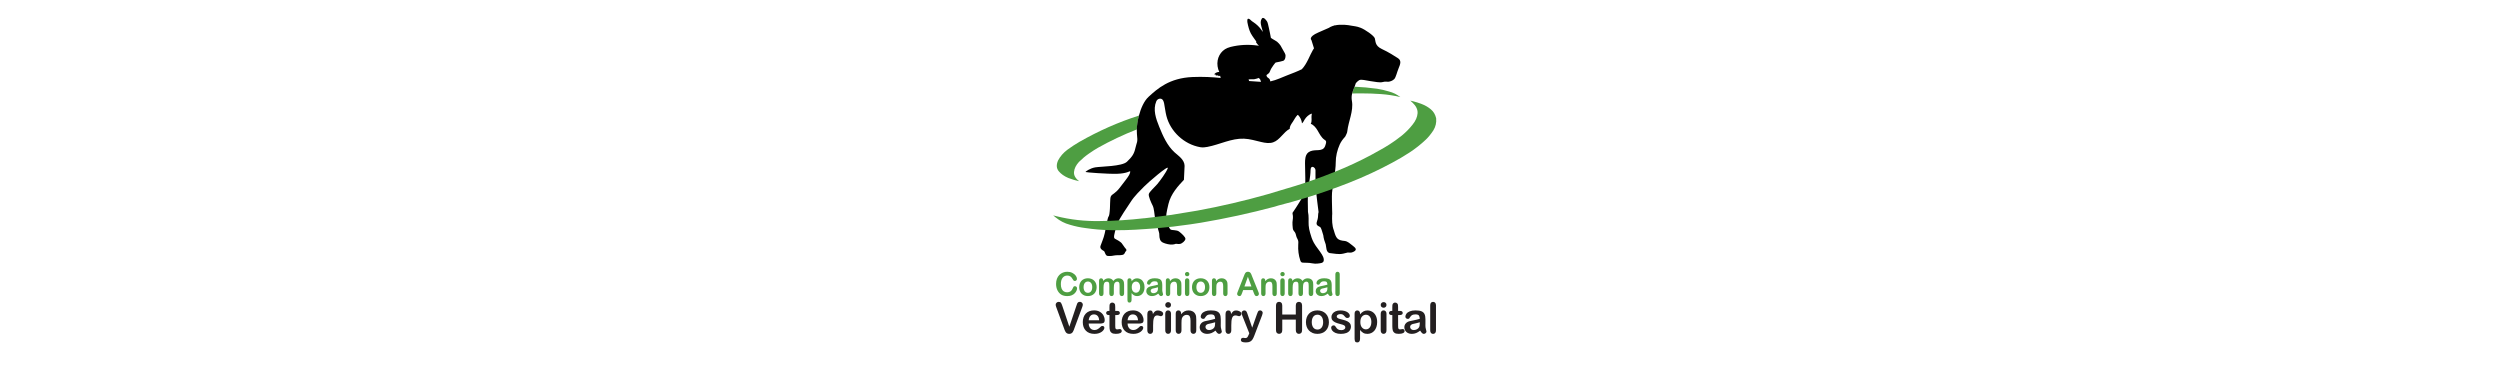 <?xml version='1.0' encoding='utf-8'?>
<ns0:svg xmlns:ns0="http://www.w3.org/2000/svg" id="Layer_1" data-name="Layer 1" viewBox="0 0 271.7 233.04" width="1587.4">
  <ns0:defs>
    <ns0:style>
      .cls-1 {
        fill: #231f20;
      }

      .cls-2 {
        fill: none;
      }

      .cls-3 {
        fill: #4e9e42;
      }
    </ns0:style>
  </ns0:defs>
  <ns0:path class="cls-3" d="M184.64,60.3s.01-.1.02-.15c0,0-.01,0-.02,0v.15Z" />
  <ns0:path class="cls-1" d="M160.92,124.81s.01-.02.02-.04c.08-.14.07-.25.03-.36-.02.13-.04.27-.05.4Z" />
  <ns0:g>
    <ns0:path class="cls-2" d="M142.6,51.18c-.06-.25-.15-.48-.27-.7-.12-.21-.28-.37-.43-.56-.02-.03-.05-.06-.07-.09-.05.08-.47-.22-.48-.3,0-.03,0-.06-.01-.09-.28.3-2.41.81-2.81.87-.3.05-3.24.05-3.54.06.03.11.05.22.07.33.06.26.13.51.22.75,0,0,0,0,0,0,2.93.23,5,.4,7.6.53-.01-.03-.03-.05-.04-.08-.11-.23-.16-.48-.23-.72Z" />
    <ns0:path class="cls-3" d="M27.67,89.99c-2.55,1.48-5.11,3.15-7.67,5.01-2.65,1.97-4.67,4.28-6.04,6.93-1.19,2.75-1.03,5.01.44,6.78,1.47,1.77,3.49,3.19,6.05,4.28,2.55.98,4.86,1.66,6.93,2.07-2.46-1.87-3.54-3.89-3.25-6.05.2-2.06,1.23-4.13,3.1-6.19,1.97-1.96,4.07-3.73,6.34-5.3,2.26-1.57,4.18-2.8,5.75-3.69,7.64-4.31,16.34-8.41,24.67-11.65.08-2.56.54-5.68,1.37-8.8-13.25,4.22-25.8,9.84-37.68,16.61Z" />
    <ns0:g>
      <ns0:path class="cls-2" d="M142.6,51.18c-.06-.25-.15-.48-.27-.7-.12-.21-.28-.37-.43-.56-.02-.03-.05-.06-.07-.09-.05.08-.47-.22-.48-.3,0-.03,0-.06-.01-.09-.28.3-2.41.81-2.81.87-.3.05-3.24.05-3.54.06.03.11.05.22.07.33.06.26.13.51.22.75,0,0,0,0,0,0,2.93.23,5,.4,7.6.53-.01-.03-.03-.05-.04-.08-.11-.23-.16-.48-.23-.72Z" />
      <ns0:path class="cls-3" d="M224.18,58.11c-2.61-.79-5.17-1.38-7.69-1.77-4.76-.66-9.51-1.08-14.24-1.28-.33.9-.68,1.81-.98,2.55-.25.62-.42,1.19-.55,1.74,1.86-.04,3.73-.06,5.65-.06,4.22,0,8.41.15,12.54.44,4.22.3,8.36.93,12.41,1.92-2.16-1.67-4.54-2.85-7.15-3.54Z" />
      <ns0:path d="M202.26,55.06c.3-.81.59-1.62.81-2.32.91-.98,1.73-1.7,2.24-1.9,1.45-.57,3.96.23,6.86.65,2.9.42,6.17,1.11,7.93.61,1.75-.5,2.71-.11,3.62-.19.91-.08,2.74-.61,3.77-1.75,1.03-1.14,1.68-4.31,2.74-6.86,1.07-2.55,1.94-4.84-.46-6.37-2.4-1.52-5.76-3.74-10.25-5.83-4.5-2.1-3.85-5.07-4.42-6.78-.57-1.72-6.25-5.6-9-6.67-2.74-1.07-4.04-.95-6.06-1.37-1.82-.38-6.36-1.04-10.41-.13v-.12s-.2.09-.57.26c-.25.07-.51.14-.75.22-.93.31-1.72.73-2.44,1.2-1.67.74-3.87,1.71-6.6,2.89-6.77,2.93-4.42,4.85-4.42,4.85l1.63,5.23c-.24.37-.48.73-.7,1.09-1.74,2.83-3.77,8.88-7.04,12.2-2.37,1.19-6.29,2.73-9.49,3.94-2.58.97-6.57,2.94-10.48,3.78-.07-.38-.15-.76-.31-1.11-.21-.45-.54-.78-.95-1.05-.11-.07-.23-.13-.32-.22-.05-.05-.1-.11-.16-.15-.05-.03-.09-.06-.14-.1-.2-.16-.33-.36-.41-.6-.08-.24-.13-.51-.2-.77.2-.15.39-.31.59-.46.31-.24.63-.47.92-.74.12-.12.3-.33.39-.48.32-.52.46-1.1.72-1.63.17-.35.35-.69.54-1.03.37-.67.81-1.28,1.26-1.9.26-.35.53-.69.8-1.04.14-.17.27-.35.4-.52.09-.12.54-.3.69-.29.44.04,4.04-.88,4.31-.98.54-.2.93-.67,1.15-1.2.24-.59.32-1.23.36-1.86.02-.48,0-.98-.29-1.37-.04-.13-.08-.26-.14-.38-.21-.45-2.01-3.49-2.24-3.99-.22-.49-.9-1.75-2.7-3.33-.39-.34-2.3-1.38-2.78-1.69-.25-.16-.49-.33-.74-.49-.12-.08-.23-.15-.35-.21-.02,0-.03-.01-.05-.02-.03-.18-.06-.36-.1-.53-.18-.92-.36-1.85-.54-2.78-.18-.93-.35-1.85-.59-2.77-.23-.91-.4-1.84-.63-2.76-.1-.42-.21-.84-.39-1.23-.18-.4-.44-.75-.72-1.09-.46-.57-.96-1.23-1.68-1.47-.19-.06-.4-.1-.6-.05-.21.05-.36.2-.48.37-.23.31-.4.66-.53,1.03-.26.8-.26,1.65-.13,2.47.16,1.02.47,2.03.75,3.02.17.62.35,1.25.54,1.87-.1-.09-.2-.18-.3-.26-.31-.49-.64-.96-.99-1.42-1.29-1.68-2.85-3.14-4.62-4.32-.49-.33-1-.64-1.44-1.05-.37-.33-.7-.72-1.13-.98-.42-.25-1.16-.44-1.32.2-.15.6-.11,1.27-.02,1.87.09.62.25,1.24.39,1.85.15.62.31,1.25.49,1.87.32,1.1.73,2.18,1.25,3.21,1,1.98,3.82,5.44,3.58,5.41-.17-.02-.32.14-.22.3.3.49.65.95,1.02,1.39.25.3.52.58.81.83-.28-.05-.57-.09-.85-.13-.71-.1-1.42-.18-2.13-.25-1.44-.14-2.88-.2-4.33-.2-2.89,0-5.78.29-8.61.85-1.37.27-2.75.58-4.05,1.11-1.11.46-2.13,1.1-3.01,1.92-1.68,1.56-2.82,3.7-3.22,5.96-.45,2.51-.05,5.1,1.03,7.4-.49-.06-1.02.05-1.48.2-.6.2-1.14.57-1.58,1.02-.12.12-.06.36.11.39.21.03.41.04.62.04.05,0,.09,0,.14,0,.03,0,.06,0,.08,0,0,0-.01.01-.02.02-.02.04-.07.06-.1.09-.03.03-.05.06-.08.1-.05.08-.02.21.07.25.07.03.15.07.23.08.08.01.17.02.25.02.16,0,.33,0,.49,0,.22-.01.44-.05.66-.1-.01.09-.03.19-.05.28-.02.12.06.21.18.22.33.02.68-.12.99-.28.09.46.21.91.35,1.35.01.03.02.07.04.1-5.11-.52-11.1-.88-17.92-.59-14.69.63-22.24,7.38-27.9,12.58-2.8,2.57-4.86,7.2-6.1,11.88-.83,3.11-1.29,6.24-1.37,8.8-.03,1.02,0,1.96.09,2.76.69,5.83-.11,5.15-.95,9.03-.84,3.89-2.21,5.68-5.37,8.73-3.16,3.05-16.75,2.97-20.18,3.58-3.43.61-6.18,2.71-6.18,2.94s14.2,1.33,20.14,1.14c5.95-.19,8.04-1.75,8.2-1.64.15.11.19.88-.61,2.4-.8,1.52-2.97,4.19-5.87,8-2.9,3.81-4.76,4-5.64,5.41-.88,1.41-.27,6.37-1.03,11.4-.28,1.83-.68,1.28-1.08,3.09,0,0,0,0-.01,0-.66,3.49-1.38,6.91-1.83,9.02-.71,3.4-2.2,6.38-2.74,8.18-.54,1.8,1.51,2.83,2.17,3.17.66.34.86,2.92,2.34,3.12,1.49.2,3.92-.11,4.66-.34.74-.23,3.73.07,5.06-.39,1.33-.46,1.33-1.79,1.72-2.06.38-.27.95-.99.15-1.75-.8-.76-2.02-2.9-2.71-3.66-.69-.76-2.97-2.17-4.16-2.71-1.18-.53-.46-2.86.84-7.7.11-.41.26-.87.41-1.34,2.06-4.86,6.48-10.77,8.47-13.98,2.67-4.31,6.59-7.84,8.74-10.1,2.14-2.26,16.04-14.27,15.04-11.61-1,2.66-4.97,8.06-6.6,9.98-1.63,1.92-5.09,4.95-5.43,6.38-.34,1.43,1.52,5.52,2.46,7.35.94,1.83,1.12,5.83,1.4,7.32.2,1.05,1.3,4.22,1.73,6.15.2,1.23.51,2.47.82,3.28.51,1.34,0,2.86.71,4.75.71,1.89,2.63,2.4,4.86,2.94,2.23.54,4.23.2,4.8-.11.57-.31,1.66.23,3.06-.03,1.4-.26,3.3-1.98,3.41-3.16.11-1.18-2.52-3.55-4.04-4.69-1.52-1.14-4.5-.69-5.41-1.3-.71-.47-1.9-3.18-2.52-5.91-.52-2.87-.15-4.57,1.19-10.28,1.51-6.45,6.19-11.52,9.83-15.34.05-2.68.43-7.11.42-8.87,0-1.85-1-3.56-2.25-4.91-1.25-1.35-2.76-2.43-4.12-3.68-4.68-4.28-7.33-10.29-9.71-16.16-2.11-5.19-4.14-10.95-1.87-16.27.44-1.02,1.46-1.73,2.57-1.66,1.59.11,2.12,1.7,2.39,3.08.52,2.62.79,5.29,1.44,7.87,2.53,9.97,11.27,18.05,21.38,19.85.05,0,.09.02.13.02.1.02.2.04.31.05,1.38.2,2.83.03,4.2-.23,7.83-1.48,15.27-5.53,23.24-5.22,3.76.15,7.39,1.28,11.05,2.13,2.46.57,5.07,1,7.45.19,4.33-1.47,6.6-6.57,10.58-8.6-.06-.79.19-1.59.55-2.3.41-.79.95-1.5,1.44-2.24.92-1.41,1.65-2.97,2.85-4.15.07-.08.17-.16.28-.15.08.01.15.07.21.14,1.35,1.39,2.21,3.26,2.41,5.19h.07c.74-.63,1.13-1.56,1.64-2.4,1.01-1.66,2.55-2.99,4.34-3.74.24.13.19.48.13.75-.22,1.03-.09,2.08-.08,3.14.01.89-.08,1.84-.52,2.6,1.87.7,3.29,2.49,4.34,4.25,1.27,2.14,2.37,4.53,4.44,5.91.28.18.58.36.76.63.37.53.22,1.25.05,1.87-.28,1.05-.59,2.15-1.38,2.9-1.18,1.14-3.01,1.15-4.66,1.21-1.74.06-3.51.26-4.99,1.31-.63.45-1.12,1.08-1.43,1.79-.92,2.12-.77,4.67-.74,6.92.07,5.16.35,10.36-.05,15.52-.14,1.8-.51,2.99-1.15,3.74-.61.71-3.74,6.16-6.79,10.51.02.4.06.8.14,1.19.05.24.09.47.13.71,0,.46,0,.92.01,1.38-.12.88-.25,1.75-.29,2.67-.05,1.15.06,2.3.17,3.44.05.5.1,1.02.32,1.47.27.55.76.97,1.09,1.48.62.96.66,2.18,1.11,3.24.25.59.61,1.12.82,1.72.32.94.21,1.95.15,2.94-.2,3.35.24,6.74,1.3,9.92.15.45.33.92.72,1.18.29.19.65.24.99.27,1.32.11,2.65,0,3.97.14,1.24.12,2.45.45,3.69.5,1.02.04,2.04-.1,3.05-.24.79-.11,1.67-.27,2.15-.91.34-.45.4-1.05.35-1.61-.1-1.09-.6-2.1-1.17-3.04-1.57-2.62-3.7-4.87-5.17-7.55-1.08-1.96-1.77-4.11-2.36-6.27-.42-1.54-.79-3.1-.89-4.7-.17-2.74.21-5.92-.45-8.61-.17-4.18-.12-9.9,0-12.38.15-3.43,1.64-10.02,1.64-13.91s3.09-1.94,3.13-.19c.04,1.75-.11,8.65.23,12.27.34,3.62,1.39,11.67,1.73,14.36,0,0,0,0,0,.01-.45,1.33-.17,3.03-.57,4.37l-.04.2c-.31,1.35-1.29,2.91-.03,3.98.68.58,1.6.69,2.05,1.44.72,1.47,1.06,3.25,1.58,4.72.21,1.96.88,4.16,1.56,5.83.43,1.79.14,4.83,2.41,5.49,2.63.22,5.86,1.07,8.74.35.99-.18,1.85-.5,2.74-.68.63-.07,1.82.16,2.6-.04,1.22-.36,2.89-1.17,2.55-2.34-.44-.92-1.19-1.33-1.98-2.04-1.55-1.2-3.12-2.72-5.01-2.94-4.7-.42-5.5-1.7-6.86-6.6-1.26-3.24-1.22-6.78-1.12-10.2.02,0,.04,0,.06,0,0-.44-.02-.91-.03-1.39,0-.11,0-.22,0-.33,0-.06-.01-.12-.02-.18-.09-4.17-.27-9.23-.09-11.88.27-3.96,2.4-13.91,2.36-19.25-.03-3.83.97-7.99,2.55-11.45.79-1.73,1.92-3.3,3.22-4.69.57-.61.46-.88,1.08-2.01.28-.5.42-1.06.49-1.63.7-6.36,4.02-12.83,2.95-19.23-.15-.92-.43-2.57.12-4.8.13-.55.3-1.12.55-1.74.3-.74.65-1.65.98-2.55ZM135.27,51.45s0,0,0,0c-.09-.25-.17-.5-.22-.75-.02-.11-.04-.22-.07-.33.31,0,3.24-.02,3.54-.06.41-.06,2.54-.56,2.81-.87,0,.03.01.06.01.09,0,.08.43.39.48.3.02.03.05.06.07.09.15.19.31.35.43.56.13.22.21.45.27.7.06.24.12.49.23.72.01.02.03.05.04.08-2.6-.13-4.67-.3-7.6-.53Z" />
    </ns0:g>
  </ns0:g>
  <ns0:path class="cls-3" d="M254.05,75.17v-.05c-.52-2.36-1.66-4.28-3.38-5.71-1.68-1.41-3.6-2.52-5.69-3.32-2.06-.79-3.95-1.39-5.62-1.79l-1.72-.41,1.3,1.19c2.36,2.16,3.47,4.47,3.31,6.86-.16,2.35-1.21,4.74-3.12,7.12-1.96,2.53-4.27,4.88-6.85,7-2.72,2.16-5.32,4.03-7.75,5.57-2.45,1.55-4.35,2.69-5.67,3.38-7.58,4.37-15.5,8.33-23.56,11.77-8.03,3.42-16.25,6.54-24.45,9.27-4.05,1.36-8.21,2.64-12.35,3.83-4.02,1.25-7.7,2.36-11.24,3.38-14.74,4.2-29.82,7.72-44.83,10.47-2.76.49-5.46.94-8.04,1.32-5.98,1.07-12.08,1.96-18.15,2.65l-7.36.88h-.3c-9.22,1.08-18.65,1.67-28.02,1.77-9.4.2-18.72-.85-27.7-3.09l-1.97-.49,1.57,1.29c2.68,2.2,5.73,3.77,9.06,4.66,3.29.99,6.61,1.69,9.83,2.08,5.28.79,10.62,1.24,15.89,1.34,1.32.02,2.65.04,3.97.04,4.05,0,8.08-.11,12.01-.34,2.26-.09,4.55-.24,6.8-.44,2.12-.11,4.21-.26,6.2-.45,7.22-.59,14.56-1.43,21.8-2.51,2.26-.4,4.5-.75,6.67-1.03,15.7-2.65,31.43-6.08,46.78-10.18.78-.21,1.58-.46,2.34-.73,5.84-1.48,11.71-3.12,17.45-4.88,9.31-2.82,18.68-6.1,27.86-9.74,9.21-3.63,18.29-7.85,27-12.55,3.7-1.96,7.41-4.15,11.04-6.51,3.65-2.38,7.12-5.12,10.33-8.16,1.65-1.57,3.25-3.53,4.77-5.84,1.45-2.35,2.06-4.92,1.8-7.66Z" />
  <ns0:g>
    <ns0:path class="cls-3" d="M26.05,183.03c0,.48-.12.99-.35,1.54-.23.55-.6,1.1-1.11,1.63-.5.53-1.14.97-1.93,1.3-.78.33-1.69.5-2.73.5-.79,0-1.5-.07-2.15-.22-.65-.15-1.23-.38-1.76-.7-.53-.32-1.01-.73-1.45-1.25-.39-.47-.73-.99-1.01-1.57-.28-.58-.49-1.2-.63-1.86-.14-.66-.21-1.36-.21-2.1,0-1.2.17-2.28.52-3.23.35-.95.85-1.76,1.5-2.44.65-.68,1.42-1.19,2.29-1.54.88-.35,1.81-.53,2.8-.53,1.21,0,2.29.24,3.23.72.94.48,1.67,1.08,2.17,1.79.5.71.75,1.38.75,2.01,0,.35-.12.65-.37.92-.24.26-.54.4-.89.4-.39,0-.68-.09-.87-.27-.19-.18-.41-.5-.65-.95-.39-.74-.86-1.29-1.39-1.66-.53-.37-1.19-.55-1.97-.55-1.24,0-2.23.47-2.97,1.42-.74.94-1.11,2.29-1.11,4.02,0,1.16.16,2.13.49,2.9s.79,1.35,1.39,1.73c.6.38,1.3.57,2.1.57.87,0,1.6-.22,2.21-.65.6-.43,1.05-1.07,1.36-1.9.13-.39.29-.71.48-.96.19-.25.5-.37.92-.37.36,0,.67.13.93.38.26.25.39.56.39.94Z" />
    <ns0:path class="cls-3" d="M38.47,182.35c0,.83-.13,1.59-.39,2.29-.26.7-.63,1.3-1.12,1.8s-1.07.89-1.75,1.16c-.68.27-1.44.4-2.29.4s-1.6-.14-2.27-.41c-.67-.27-1.25-.66-1.75-1.17-.49-.51-.87-1.1-1.12-1.79-.26-.69-.38-1.45-.38-2.29s.13-1.61.39-2.31c.26-.7.63-1.3,1.11-1.79.48-.5,1.07-.88,1.75-1.15.69-.27,1.44-.4,2.27-.4s1.61.14,2.29.41c.69.27,1.27.66,1.76,1.16.49.5.86,1.1,1.12,1.79.25.69.38,1.46.38,2.29ZM35.68,182.35c0-1.13-.25-2.02-.75-2.65-.5-.63-1.17-.95-2.01-.95-.54,0-1.02.14-1.44.42-.41.28-.73.7-.96,1.25-.22.55-.34,1.19-.34,1.93s.11,1.36.33,1.9c.22.54.54.96.95,1.25.41.29.89.43,1.45.43.84,0,1.51-.32,2.01-.95.5-.63.75-1.51.75-2.63Z" />
    <ns0:path class="cls-3" d="M49.39,182.55v3.7c0,.58-.13,1.02-.4,1.31s-.61.44-1.05.44-.76-.15-1.02-.44c-.26-.29-.39-.73-.39-1.31v-4.43c0-.7-.02-1.24-.07-1.63-.05-.39-.18-.7-.39-.95-.21-.25-.54-.37-1-.37-.91,0-1.51.31-1.8.94-.29.63-.43,1.52-.43,2.69v3.76c0,.58-.13,1.01-.39,1.31-.26.3-.61.44-1.03.44s-.77-.15-1.03-.44c-.27-.3-.4-.73-.4-1.31v-7.96c0-.52.12-.92.36-1.19.24-.27.56-.41.95-.41s.7.13.95.38c.25.26.38.61.38,1.05v.26c.48-.58,1-1,1.55-1.27.55-.27,1.16-.41,1.83-.41s1.3.14,1.8.42c.5.28.92.7,1.24,1.26.47-.57.97-.99,1.51-1.27.54-.28,1.13-.41,1.78-.41.76,0,1.42.15,1.97.45.55.3.96.73,1.23,1.28.24.5.36,1.29.36,2.37v5.43c0,.58-.13,1.02-.4,1.31s-.61.44-1.05.44-.77-.15-1.03-.44c-.27-.3-.4-.73-.4-1.31v-4.68c0-.6-.03-1.08-.08-1.44-.05-.36-.19-.66-.41-.91s-.56-.37-1.02-.37c-.37,0-.71.11-1.04.33-.33.22-.59.51-.77.88-.2.47-.31,1.3-.31,2.49Z" />
    <ns0:path class="cls-3" d="M60.64,178.25v.34c.52-.64,1.07-1.12,1.63-1.42.56-.3,1.2-.45,1.92-.45.86,0,1.64.22,2.36.66.72.44,1.29,1.09,1.71,1.94.42.85.63,1.85.63,3.02,0,.86-.12,1.64-.36,2.36-.24.72-.57,1.32-.99,1.8-.42.49-.92.86-1.49,1.12-.57.26-1.19.39-1.85.39-.79,0-1.46-.16-2-.48-.54-.32-1.05-.79-1.54-1.41v4.18c0,1.22-.44,1.83-1.33,1.83-.52,0-.87-.16-1.04-.47-.17-.32-.25-.78-.25-1.38v-12c0-.53.12-.93.35-1.19.23-.26.55-.39.95-.39s.71.13.96.4c.25.27.37.65.37,1.16ZM66.09,182.3c0-.73-.11-1.36-.34-1.89s-.54-.93-.93-1.21c-.4-.28-.84-.42-1.32-.42-.77,0-1.41.3-1.94.91-.53.6-.79,1.49-.79,2.67,0,1.11.26,1.97.78,2.58.52.61,1.17.92,1.95.92.46,0,.89-.13,1.28-.4.39-.27.71-.67.95-1.21.24-.54.36-1.18.36-1.95Z" />
    <ns0:path class="cls-3" d="M77.62,186.43c-.67.52-1.32.92-1.95,1.18-.63.26-1.33.39-2.11.39-.71,0-1.34-.14-1.88-.42-.54-.28-.96-.66-1.25-1.15-.29-.48-.44-1.01-.44-1.57,0-.76.24-1.41.72-1.95.48-.54,1.14-.9,1.99-1.08.18-.04.61-.13,1.31-.28.7-.14,1.3-.27,1.8-.39.5-.12,1.04-.26,1.62-.43-.03-.73-.18-1.27-.44-1.61-.26-.34-.8-.51-1.63-.51-.71,0-1.24.1-1.59.3-.36.2-.66.49-.92.89-.26.39-.43.65-.54.78-.11.13-.33.19-.68.19-.31,0-.58-.1-.81-.3-.23-.2-.34-.46-.34-.77,0-.49.17-.96.52-1.43.35-.46.89-.84,1.62-1.14.73-.3,1.65-.45,2.74-.45,1.22,0,2.18.15,2.88.43.7.29,1.19.74,1.48,1.37.29.63.43,1.45.43,2.49,0,.65,0,1.21,0,1.66,0,.46,0,.96-.02,1.52,0,.52.09,1.07.26,1.63.17.57.26.93.26,1.1,0,.29-.13.55-.4.78-.27.23-.57.35-.91.35-.29,0-.57-.13-.85-.4-.28-.27-.57-.66-.89-1.17ZM77.44,182.41c-.41.15-1,.31-1.78.47-.78.17-1.32.29-1.61.37-.3.08-.58.23-.86.46-.27.23-.41.54-.41.95s.16.78.48,1.07c.32.3.74.44,1.25.44.55,0,1.06-.12,1.52-.36.46-.24.81-.55,1.02-.93.25-.42.38-1.11.38-2.08v-.4Z" />
    <ns0:path class="cls-3" d="M85,178.23v.34c.49-.65,1.02-1.12,1.6-1.42.58-.3,1.25-.45,2-.45s1.39.16,1.97.48c.58.32,1.01.77,1.29,1.36.18.34.3.71.36,1.1.05.39.08.9.08,1.51v5.18c0,.56-.13.98-.38,1.26-.25.29-.59.43-.99.43s-.75-.15-1.01-.44c-.26-.29-.39-.71-.39-1.25v-4.64c0-.92-.13-1.62-.38-2.1-.25-.49-.76-.73-1.52-.73-.5,0-.95.15-1.35.44-.41.3-.71.7-.9,1.22-.14.41-.2,1.19-.2,2.32v3.48c0,.56-.13.99-.39,1.27-.26.28-.6.42-1.01.42s-.73-.15-.99-.44c-.26-.29-.39-.71-.39-1.25v-8.04c0-.53.12-.93.35-1.19.23-.26.55-.39.95-.39.24,0,.46.06.66.17.2.12.35.29.47.52.12.23.18.51.18.85Z" />
    <ns0:path class="cls-3" d="M95.96,175.4c-.39,0-.72-.12-.99-.36-.28-.24-.41-.57-.41-1.01,0-.39.14-.72.42-.97.28-.25.61-.38.98-.38s.68.12.96.35c.28.23.42.57.42,1.01s-.14.76-.41,1c-.27.24-.59.36-.97.36ZM97.33,178.27v8.04c0,.56-.13.98-.4,1.26s-.6.43-1.01.43-.74-.15-.99-.44c-.25-.29-.38-.71-.38-1.25v-7.96c0-.55.13-.96.38-1.24.26-.28.59-.42.99-.42s.74.14,1.01.42.4.67.4,1.16Z" />
    <ns0:path class="cls-3" d="M110.09,182.35c0,.83-.13,1.59-.39,2.29-.26.7-.63,1.3-1.12,1.8s-1.07.89-1.75,1.16c-.68.27-1.44.4-2.29.4s-1.6-.14-2.27-.41c-.67-.27-1.25-.66-1.75-1.17-.49-.51-.87-1.1-1.12-1.79-.26-.69-.38-1.45-.38-2.29s.13-1.61.39-2.31c.26-.7.63-1.3,1.11-1.79.48-.5,1.07-.88,1.75-1.15.69-.27,1.44-.4,2.27-.4s1.61.14,2.29.41c.69.27,1.27.66,1.76,1.16.49.5.86,1.1,1.12,1.79.25.69.38,1.46.38,2.29ZM107.3,182.35c0-1.13-.25-2.02-.75-2.65-.5-.63-1.17-.95-2.01-.95-.54,0-1.02.14-1.44.42-.41.28-.73.7-.96,1.25-.22.55-.34,1.19-.34,1.93s.11,1.36.33,1.9c.22.54.54.96.95,1.25.41.29.89.43,1.45.43.84,0,1.51-.32,2.01-.95.5-.63.75-1.51.75-2.63Z" />
    <ns0:path class="cls-3" d="M114.29,178.23v.34c.49-.65,1.02-1.12,1.6-1.42.58-.3,1.25-.45,2-.45s1.39.16,1.97.48c.58.32,1.01.77,1.29,1.36.18.34.3.71.36,1.1.05.39.08.9.08,1.51v5.18c0,.56-.13.98-.38,1.26-.25.29-.59.43-.99.43s-.75-.15-1.01-.44c-.26-.29-.39-.71-.39-1.25v-4.64c0-.92-.13-1.62-.38-2.1-.25-.49-.76-.73-1.52-.73-.5,0-.95.15-1.35.44-.41.3-.71.7-.9,1.22-.14.41-.2,1.19-.2,2.32v3.48c0,.56-.13.99-.39,1.27-.26.28-.6.42-1.01.42s-.73-.15-.99-.44c-.26-.29-.39-.71-.39-1.25v-8.04c0-.53.12-.93.35-1.19.23-.26.55-.39.95-.39.24,0,.46.06.66.17.2.12.35.29.47.52.12.23.18.51.18.85Z" />
    <ns0:path class="cls-3" d="M138.29,186.06l-.71-1.87h-6.07l-.71,1.92c-.28.75-.52,1.25-.71,1.51-.2.26-.52.39-.97.39-.38,0-.72-.14-1.01-.42-.29-.28-.44-.59-.44-.95,0-.2.03-.41.1-.63.07-.22.18-.52.34-.91l3.82-9.7c.11-.28.24-.61.39-1,.15-.39.32-.71.49-.97.17-.26.4-.47.68-.63.28-.16.63-.24,1.04-.24s.77.08,1.05.24c.28.16.51.37.68.62.17.25.32.52.44.81.12.29.27.67.45,1.16l3.9,9.64c.31.73.46,1.27.46,1.6s-.15.66-.43.95-.64.43-1.04.43c-.24,0-.44-.04-.61-.13s-.31-.2-.43-.35c-.12-.15-.24-.37-.37-.67-.13-.3-.25-.57-.34-.8ZM132.3,181.91h4.46l-2.25-6.16-2.21,6.16Z" />
    <ns0:path class="cls-3" d="M145.55,178.23v.34c.49-.65,1.02-1.12,1.6-1.42.58-.3,1.25-.45,2-.45s1.39.16,1.97.48,1.01.77,1.29,1.36c.18.34.3.71.36,1.1.05.39.08.9.08,1.51v5.18c0,.56-.13.98-.38,1.26-.25.29-.59.43-.99.43s-.75-.15-1.01-.44-.39-.71-.39-1.25v-4.64c0-.92-.13-1.62-.38-2.1-.25-.49-.76-.73-1.52-.73-.5,0-.95.15-1.36.44-.41.3-.71.7-.9,1.22-.14.41-.2,1.19-.2,2.32v3.48c0,.56-.13.99-.39,1.27-.26.28-.6.42-1.01.42s-.73-.15-.99-.44c-.26-.29-.39-.71-.39-1.25v-8.04c0-.53.12-.93.35-1.19.23-.26.55-.39.95-.39.24,0,.47.06.66.17.2.12.36.29.47.52.12.23.18.51.18.85Z" />
    <ns0:path class="cls-3" d="M156.51,175.4c-.39,0-.72-.12-.99-.36-.28-.24-.41-.57-.41-1.01,0-.39.14-.72.42-.97.28-.25.61-.38.98-.38s.68.12.96.35c.28.23.42.57.42,1.01s-.14.76-.41,1c-.27.24-.59.36-.97.36ZM157.88,178.27v8.04c0,.56-.13.98-.4,1.26-.27.29-.6.43-1.01.43s-.74-.15-.99-.44c-.25-.29-.38-.71-.38-1.25v-7.96c0-.55.13-.96.38-1.24.26-.28.59-.42.99-.42s.74.14,1.01.42c.26.28.4.67.4,1.16Z" />
    <ns0:path class="cls-3" d="M169.48,182.55v3.7c0,.58-.13,1.02-.4,1.31s-.61.44-1.05.44-.76-.15-1.02-.44-.39-.73-.39-1.31v-4.43c0-.7-.02-1.24-.07-1.63-.05-.39-.18-.7-.39-.95-.21-.25-.54-.37-1-.37-.91,0-1.51.31-1.8.94s-.43,1.52-.43,2.69v3.76c0,.58-.13,1.01-.39,1.31-.26.3-.61.44-1.03.44s-.77-.15-1.03-.44c-.27-.3-.4-.73-.4-1.31v-7.96c0-.52.12-.92.36-1.19.24-.27.56-.41.95-.41s.7.13.95.38c.25.26.38.61.38,1.05v.26c.48-.58,1-1,1.55-1.27.55-.27,1.16-.41,1.83-.41s1.3.14,1.8.42.92.7,1.24,1.26c.47-.57.97-.99,1.51-1.27.54-.28,1.13-.41,1.78-.41.76,0,1.42.15,1.97.45.55.3.96.73,1.23,1.28.24.5.36,1.29.36,2.37v5.43c0,.58-.13,1.02-.4,1.31-.26.29-.61.44-1.05.44s-.77-.15-1.03-.44c-.27-.3-.4-.73-.4-1.31v-4.68c0-.6-.03-1.08-.08-1.44-.05-.36-.19-.66-.41-.91-.22-.24-.56-.37-1.02-.37-.37,0-.71.11-1.04.33s-.59.51-.77.88c-.2.47-.31,1.3-.31,2.49Z" />
    <ns0:path class="cls-3" d="M185.2,186.43c-.67.52-1.32.92-1.95,1.18-.63.26-1.33.39-2.11.39-.71,0-1.34-.14-1.88-.42-.54-.28-.96-.66-1.25-1.15-.29-.48-.44-1.01-.44-1.57,0-.76.24-1.41.72-1.95.48-.54,1.15-.9,1.99-1.08.18-.04.61-.13,1.31-.28.7-.14,1.3-.27,1.8-.39.5-.12,1.04-.26,1.62-.43-.03-.73-.18-1.27-.44-1.61-.26-.34-.8-.51-1.63-.51-.71,0-1.24.1-1.59.3-.36.2-.66.49-.92.89-.26.39-.44.65-.54.78s-.33.19-.68.19c-.31,0-.58-.1-.81-.3-.23-.2-.34-.46-.34-.77,0-.49.17-.96.52-1.43.35-.46.89-.84,1.62-1.14.73-.3,1.65-.45,2.74-.45,1.22,0,2.18.15,2.88.43.7.29,1.19.74,1.48,1.37s.43,1.45.43,2.49c0,.65,0,1.21,0,1.66,0,.46,0,.96-.01,1.52,0,.52.09,1.07.26,1.63.17.57.26.93.26,1.1,0,.29-.13.55-.4.78-.27.23-.57.35-.91.35-.29,0-.57-.13-.85-.4s-.57-.66-.89-1.17ZM185.02,182.41c-.41.15-1,.31-1.78.47-.78.17-1.32.29-1.61.37-.3.08-.58.23-.86.46s-.41.54-.41.95.16.78.48,1.07c.32.3.74.44,1.25.44.55,0,1.06-.12,1.52-.36.46-.24.81-.55,1.02-.93.25-.42.38-1.11.38-2.08v-.4Z" />
    <ns0:path class="cls-3" d="M190.05,186.31v-12.06c0-.56.12-.98.37-1.26.25-.29.58-.43,1-.43s.76.14,1.02.42c.26.28.39.7.39,1.27v12.06c0,.56-.13.99-.39,1.27-.26.28-.6.42-1.01.42s-.74-.15-.99-.44c-.25-.29-.38-.71-.38-1.25Z" />
  </ns0:g>
  <ns0:g>
    <ns0:path class="cls-1" d="M16.69,194.27l4.45,13.19,4.47-13.28c.23-.7.41-1.18.52-1.46.12-.27.31-.52.58-.74.27-.22.63-.33,1.1-.33.34,0,.66.08.95.25.29.17.52.4.68.68.17.28.25.57.25.85,0,.2-.03.41-.08.64-.05.23-.12.45-.2.67-.08.22-.16.44-.24.68l-4.76,12.85c-.17.49-.34.96-.51,1.4-.17.44-.37.83-.59,1.17-.22.34-.52.61-.89.83-.37.21-.82.32-1.36.32s-.99-.11-1.36-.32c-.37-.21-.67-.49-.9-.83-.23-.34-.43-.74-.6-1.17-.17-.44-.34-.9-.51-1.4l-4.68-12.74c-.08-.23-.16-.46-.25-.68-.08-.22-.16-.46-.21-.72-.06-.26-.09-.48-.09-.66,0-.46.18-.87.55-1.25.37-.38.83-.56,1.38-.56.68,0,1.16.21,1.44.62.28.42.57,1.08.87,1.99Z" />
    <ns0:path class="cls-1" d="M40.59,205.45h-7.16c0,.83.18,1.56.5,2.2.33.63.76,1.11,1.3,1.43.54.32,1.14.48,1.79.48.44,0,.84-.05,1.2-.15.36-.1.71-.26,1.05-.48.34-.22.65-.45.94-.7.29-.25.66-.59,1.11-1.02.19-.16.46-.24.8-.24.38,0,.68.1.91.31.23.21.35.5.35.87,0,.33-.13.72-.39,1.16-.26.44-.65.87-1.17,1.27-.52.41-1.18.74-1.97,1.01-.79.27-1.7.4-2.73.4-2.35,0-4.18-.67-5.49-2.01-1.31-1.34-1.96-3.16-1.96-5.46,0-1.08.16-2.09.48-3.01.32-.93.79-1.72,1.41-2.38s1.38-1.17,2.28-1.52c.9-.35,1.9-.53,3-.53,1.43,0,2.66.3,3.68.91,1.02.6,1.79,1.38,2.3,2.34.51.96.76,1.93.76,2.93,0,.92-.26,1.52-.79,1.79-.53.27-1.27.41-2.23.41ZM33.43,203.37h6.64c-.09-1.25-.43-2.19-1.01-2.81-.59-.62-1.36-.93-2.31-.93s-1.66.32-2.25.95c-.59.63-.94,1.56-1.07,2.8Z" />
    <ns0:path class="cls-1" d="M46.21,197.42h.4v-2.2c0-.59.02-1.05.05-1.39.03-.33.12-.62.26-.87.14-.25.35-.45.62-.61.27-.16.57-.23.9-.23.46,0,.89.17,1.26.52.25.23.41.52.48.85.07.33.1.81.1,1.43v2.49h1.34c.52,0,.91.12,1.19.37.27.25.41.56.41.95,0,.49-.19.84-.58,1.03-.39.2-.95.3-1.67.3h-.68v6.73c0,.57.02,1.01.06,1.32.04.31.15.56.32.75.17.19.46.29.85.29.21,0,.5-.04.87-.11.37-.08.65-.11.86-.11.3,0,.56.12.8.35.24.24.36.53.36.88,0,.59-.32,1.04-.97,1.35s-1.57.47-2.78.47c-1.14,0-2.01-.19-2.6-.58s-.98-.92-1.16-1.6c-.18-.68-.28-1.59-.28-2.72v-7.03h-.48c-.53,0-.93-.13-1.21-.38-.28-.25-.42-.57-.42-.95s.15-.7.44-.95c.29-.25.71-.37,1.27-.37Z" />
    <ns0:path class="cls-1" d="M65.27,205.45h-7.16c0,.83.18,1.56.5,2.2.33.63.76,1.11,1.3,1.43.54.32,1.14.48,1.79.48.44,0,.84-.05,1.2-.15.36-.1.71-.26,1.05-.48.34-.22.65-.45.94-.7.29-.25.66-.59,1.11-1.02.19-.16.46-.24.8-.24.38,0,.68.1.91.31.23.21.35.5.35.87,0,.33-.13.72-.39,1.16-.26.44-.65.87-1.17,1.27-.52.41-1.18.74-1.97,1.01-.79.27-1.7.4-2.73.4-2.35,0-4.18-.67-5.49-2.01-1.31-1.34-1.96-3.16-1.96-5.46,0-1.08.16-2.09.48-3.01.32-.93.79-1.72,1.41-2.38s1.38-1.17,2.28-1.52c.9-.35,1.9-.53,3-.53,1.43,0,2.66.3,3.68.91,1.02.6,1.79,1.38,2.3,2.34.51.96.76,1.93.76,2.93,0,.92-.26,1.52-.79,1.79-.53.27-1.27.41-2.23.41ZM58.11,203.37h6.64c-.09-1.25-.43-2.19-1.01-2.81-.59-.62-1.36-.93-2.31-.93s-1.66.32-2.25.95c-.59.63-.94,1.56-1.07,2.8Z" />
    <ns0:path class="cls-1" d="M74.32,206.71v3.06c0,.74-.17,1.3-.52,1.67-.35.37-.79.56-1.33.56s-.96-.19-1.3-.56c-.34-.38-.51-.93-.51-1.66v-10.19c0-1.65.59-2.47,1.78-2.47.61,0,1.05.19,1.31.58s.42.95.44,1.7c.44-.75.89-1.32,1.35-1.7.46-.38,1.08-.58,1.84-.58s1.52.19,2.24.58,1.09.89,1.09,1.53c0,.45-.15.82-.46,1.11-.31.29-.64.44-1,.44-.13,0-.46-.08-.97-.25-.51-.17-.97-.25-1.36-.25-.54,0-.97.14-1.31.42-.34.28-.6.7-.79,1.25-.19.55-.32,1.21-.39,1.98-.07.76-.11,1.7-.11,2.8Z" />
    <ns0:path class="cls-1" d="M83.88,195.4c-.51,0-.95-.16-1.31-.47-.36-.31-.54-.76-.54-1.33,0-.52.19-.95.56-1.28.37-.34.8-.5,1.29-.5s.89.15,1.26.46c.37.3.55.75.55,1.33s-.18,1-.54,1.32c-.36.32-.78.48-1.27.48ZM85.7,199.18v10.58c0,.73-.17,1.29-.52,1.66s-.79.56-1.33.56-.97-.19-1.31-.58c-.34-.38-.5-.93-.5-1.65v-10.48c0-.72.17-1.27.5-1.64.33-.37.77-.55,1.31-.55s.98.18,1.33.55.52.88.52,1.53Z" />
    <ns0:path class="cls-1" d="M92.12,199.13v.44c.64-.85,1.35-1.47,2.11-1.87.76-.4,1.64-.6,2.64-.6s1.83.21,2.59.63c.76.42,1.33,1.02,1.7,1.78.24.45.4.93.47,1.45.07.52.11,1.18.11,1.99v6.81c0,.73-.17,1.29-.5,1.66-.34.38-.77.56-1.31.56s-.99-.19-1.33-.58c-.34-.38-.51-.93-.51-1.65v-6.1c0-1.21-.17-2.13-.5-2.77-.34-.64-1-.96-2.01-.96-.65,0-1.25.19-1.78.58-.54.39-.93.92-1.18,1.6-.18.55-.27,1.56-.27,3.06v4.59c0,.74-.17,1.3-.52,1.67-.34.37-.79.56-1.33.56s-.96-.19-1.3-.58c-.34-.38-.51-.93-.51-1.65v-10.58c0-.7.15-1.22.46-1.56.3-.34.72-.52,1.25-.52.32,0,.61.08.87.23.26.15.47.38.62.68.16.3.23.68.23,1.11Z" />
    <ns0:path class="cls-1" d="M113.95,209.93c-.89.69-1.74,1.21-2.57,1.55-.83.34-1.76.52-2.78.52-.94,0-1.76-.19-2.48-.56-.71-.37-1.26-.87-1.64-1.51-.38-.63-.58-1.32-.58-2.06,0-1,.32-1.86.95-2.56.63-.71,1.51-1.18,2.62-1.42.23-.05.81-.17,1.73-.36.92-.19,1.71-.36,2.37-.52.66-.16,1.37-.35,2.14-.57-.05-.97-.24-1.67-.58-2.13-.34-.45-1.06-.68-2.14-.68-.93,0-1.63.13-2.1.39-.47.26-.87.65-1.21,1.17-.33.52-.57.86-.71,1.03-.14.17-.44.25-.89.25-.41,0-.77-.13-1.07-.4-.3-.26-.45-.6-.45-1.01,0-.64.23-1.27.68-1.88.46-.61,1.17-1.11,2.13-1.5.97-.39,2.17-.59,3.61-.59,1.61,0,2.87.19,3.8.57.92.38,1.57.98,1.95,1.8.38.82.57,1.91.57,3.27,0,.86,0,1.59,0,2.19,0,.6-.01,1.27-.02,2,0,.69.11,1.41.34,2.15.23.75.34,1.23.34,1.44,0,.38-.18.72-.53,1.03-.35.31-.75.46-1.2.46-.38,0-.75-.18-1.11-.53-.37-.35-.76-.86-1.17-1.54ZM113.71,204.63c-.54.2-1.32.41-2.34.62-1.02.22-1.73.38-2.13.48-.39.1-.77.3-1.13.6-.36.3-.54.72-.54,1.25s.21,1.03.63,1.41c.42.39.97.58,1.65.58.72,0,1.39-.16,2.01-.48.61-.32,1.06-.73,1.35-1.23.33-.55.5-1.47.5-2.74v-.52Z" />
    <ns0:path class="cls-1" d="M123.97,206.71v3.06c0,.74-.17,1.3-.52,1.67-.35.37-.79.56-1.33.56s-.96-.19-1.3-.56c-.34-.38-.51-.93-.51-1.66v-10.19c0-1.65.59-2.47,1.78-2.47.61,0,1.05.19,1.31.58s.42.95.44,1.7c.44-.75.89-1.32,1.35-1.7.46-.38,1.08-.58,1.84-.58s1.52.19,2.24.58,1.09.89,1.09,1.53c0,.45-.15.82-.46,1.11-.31.29-.64.44-1,.44-.13,0-.46-.08-.97-.25-.51-.17-.97-.25-1.36-.25-.54,0-.97.14-1.31.42-.34.28-.6.7-.79,1.25-.19.55-.32,1.21-.39,1.98-.07.76-.11,1.7-.11,2.8Z" />
    <ns0:path class="cls-1" d="M135.06,212.45l.34-.82-4.51-11.35c-.28-.65-.42-1.13-.42-1.42,0-.31.08-.6.24-.87s.38-.48.66-.64c.28-.16.57-.24.88-.24.53,0,.93.17,1.19.5.27.33.5.82.71,1.44l3.1,9.01,2.94-8.38c.23-.68.44-1.21.63-1.6.19-.38.39-.64.6-.78.21-.13.51-.2.89-.2.28,0,.54.07.8.22.25.15.45.35.59.6s.21.51.21.79c-.04.17-.09.41-.17.73-.08.31-.18.63-.29.95l-4.78,12.5c-.41,1.1-.81,1.96-1.21,2.59-.39.63-.91,1.11-1.56,1.44-.65.33-1.52.5-2.62.5s-1.88-.12-2.41-.35-.8-.66-.8-1.27c0-.42.13-.75.38-.97.25-.23.63-.34,1.13-.34.2,0,.39.03.58.08.23.05.43.08.6.08.42,0,.75-.06.99-.19.24-.13.46-.34.65-.65.19-.31.41-.76.66-1.36Z" />
    <ns0:path class="cls-1" d="M156.33,194.07v5.63h8.6v-5.63c0-.8.18-1.41.54-1.81.36-.4.84-.6,1.43-.6s1.08.2,1.46.6c.37.4.56,1,.56,1.82v15.49c0,.81-.19,1.42-.56,1.82s-.86.6-1.45.6-1.08-.2-1.43-.61-.54-1.01-.54-1.82v-6.61h-8.6v6.61c0,.81-.19,1.42-.56,1.82s-.86.6-1.45.6-1.08-.2-1.44-.61-.54-1.01-.54-1.82v-15.49c0-.8.18-1.41.53-1.81s.83-.6,1.44-.6,1.08.2,1.45.6c.37.4.56,1,.56,1.82Z" />
    <ns0:path class="cls-1" d="M185.96,204.55c0,1.09-.17,2.1-.51,3.02-.34.92-.83,1.71-1.48,2.37s-1.41,1.17-2.31,1.52c-.89.35-1.9.53-3.02.53s-2.11-.18-2.99-.54c-.88-.36-1.65-.87-2.3-1.54s-1.14-1.45-1.48-2.36c-.33-.91-.5-1.91-.5-3.01s.17-2.12.51-3.05c.34-.92.83-1.71,1.46-2.36.64-.65,1.4-1.16,2.31-1.51.9-.35,1.9-.53,2.99-.53s2.12.18,3.02.54c.9.36,1.68.87,2.32,1.53.64.66,1.13,1.45,1.47,2.36.34.91.5,1.92.5,3.02ZM182.29,204.55c0-1.49-.33-2.66-.99-3.49-.66-.83-1.54-1.25-2.65-1.25-.72,0-1.35.19-1.89.56-.55.37-.97.92-1.26,1.64-.29.72-.44,1.57-.44,2.53s.15,1.79.44,2.51c.29.71.71,1.26,1.25,1.64.54.38,1.18.57,1.91.57,1.11,0,1.99-.42,2.65-1.25.66-.84.99-1.99.99-3.47Z" />
    <ns0:path class="cls-1" d="M199.95,207.2c0,1.01-.25,1.88-.74,2.6-.49.72-1.22,1.27-2.18,1.64-.96.37-2.13.56-3.51.56s-2.44-.2-3.38-.6c-.94-.4-1.63-.91-2.08-1.51-.45-.6-.67-1.21-.67-1.82,0-.4.14-.75.43-1.03.29-.29.65-.43,1.09-.43.38,0,.68.09.88.28.21.19.4.45.59.79.38.65.83,1.14,1.35,1.46.52.32,1.24.48,2.14.48.73,0,1.34-.16,1.8-.49.47-.33.7-.7.7-1.12,0-.64-.24-1.11-.73-1.41-.49-.29-1.29-.58-2.41-.84-1.26-.31-2.29-.64-3.08-.99-.79-.34-1.42-.8-1.9-1.36-.47-.56-.71-1.26-.71-2.08,0-.73.22-1.43.66-2.08.44-.65,1.08-1.17,1.94-1.56.85-.39,1.88-.58,3.09-.58.95,0,1.8.1,2.56.3.76.2,1.39.46,1.89.79s.89.7,1.15,1.1.4.8.4,1.18c0,.42-.14.76-.42,1.03-.28.27-.68.4-1.2.4-.38,0-.7-.11-.96-.32-.26-.21-.57-.54-.91-.97-.28-.36-.6-.64-.98-.86s-.89-.32-1.53-.32-1.21.14-1.65.42c-.44.28-.66.63-.66,1.05,0,.39.16.7.48.95.32.25.76.45,1.3.61.55.16,1.3.36,2.25.59,1.14.28,2.06.61,2.78.99.72.38,1.27.84,1.64,1.36.37.52.56,1.12.56,1.79Z" />
    <ns0:path class="cls-1" d="M205.74,199.16v.44c.69-.85,1.4-1.47,2.15-1.87.74-.4,1.58-.6,2.52-.6,1.13,0,2.16.29,3.11.87.95.58,1.7,1.43,2.25,2.55.55,1.12.82,2.44.82,3.97,0,1.13-.16,2.16-.48,3.11-.32.94-.75,1.74-1.31,2.37-.55.64-1.21,1.13-1.97,1.48-.76.34-1.57.52-2.43.52-1.05,0-1.93-.21-2.64-.63-.71-.42-1.39-1.04-2.03-1.85v5.5c0,1.61-.59,2.41-1.76,2.41-.69,0-1.14-.21-1.37-.62-.22-.42-.34-1.02-.34-1.82v-15.8c0-.7.15-1.22.46-1.56.3-.34.72-.52,1.25-.52s.94.18,1.27.53c.33.35.49.86.49,1.52ZM212.92,204.48c0-.97-.15-1.8-.44-2.49-.29-.69-.7-1.22-1.23-1.6-.52-.37-1.1-.56-1.74-.56-1.01,0-1.86.4-2.56,1.19s-1.04,1.97-1.04,3.51c0,1.46.34,2.59,1.03,3.4.69.81,1.54,1.21,2.56,1.21.61,0,1.17-.18,1.69-.53s.93-.88,1.25-1.59c.31-.71.47-1.56.47-2.56Z" />
    <ns0:path class="cls-1" d="M220.7,195.4c-.51,0-.95-.16-1.31-.47-.36-.31-.54-.76-.54-1.33,0-.52.19-.95.56-1.28.37-.34.8-.5,1.29-.5s.89.15,1.26.46c.37.3.55.75.55,1.33s-.18,1-.54,1.32-.78.48-1.27.48ZM222.51,199.18v10.58c0,.73-.17,1.29-.52,1.66-.35.38-.79.56-1.33.56s-.97-.19-1.31-.58c-.34-.38-.5-.93-.5-1.65v-10.48c0-.72.17-1.27.5-1.64.33-.37.77-.55,1.31-.55s.98.18,1.33.55c.35.37.52.88.52,1.53Z" />
    <ns0:path class="cls-1" d="M225.81,197.42h.4v-2.2c0-.59.02-1.05.05-1.39.03-.33.12-.62.26-.87.14-.25.35-.45.62-.61.27-.16.57-.23.9-.23.46,0,.89.17,1.26.52.25.23.41.52.48.85.07.33.1.81.1,1.43v2.49h1.34c.52,0,.91.12,1.19.37s.41.56.41.95c0,.49-.19.84-.58,1.03-.39.2-.95.3-1.67.3h-.68v6.73c0,.57.02,1.01.06,1.32.04.31.15.56.32.75.17.19.46.29.85.29.21,0,.51-.04.87-.11.37-.08.65-.11.86-.11.3,0,.56.12.8.35.24.24.36.53.36.88,0,.59-.32,1.04-.97,1.35s-1.57.47-2.78.47c-1.14,0-2.01-.19-2.6-.58s-.98-.92-1.16-1.6c-.18-.68-.28-1.59-.28-2.72v-7.03h-.48c-.53,0-.93-.13-1.21-.38s-.42-.57-.42-.95.14-.7.44-.95.71-.37,1.27-.37Z" />
    <ns0:path class="cls-1" d="M243.9,209.93c-.88.69-1.74,1.21-2.57,1.55-.83.34-1.76.52-2.78.52-.94,0-1.76-.19-2.48-.56-.71-.37-1.26-.87-1.64-1.51-.39-.63-.58-1.32-.58-2.06,0-1,.32-1.86.95-2.56.63-.71,1.51-1.18,2.62-1.42.23-.05.81-.17,1.73-.36.92-.19,1.71-.36,2.37-.52.66-.16,1.37-.35,2.14-.57-.05-.97-.24-1.67-.58-2.13-.34-.45-1.06-.68-2.14-.68-.93,0-1.63.13-2.1.39-.47.26-.87.65-1.21,1.17-.33.52-.57.86-.71,1.03-.14.17-.44.25-.89.25-.41,0-.77-.13-1.07-.4-.3-.26-.45-.6-.45-1.01,0-.64.23-1.27.68-1.88.46-.61,1.17-1.11,2.13-1.5.97-.39,2.17-.59,3.61-.59,1.61,0,2.87.19,3.8.57.92.38,1.57.98,1.95,1.8.38.82.57,1.91.57,3.27,0,.86,0,1.59,0,2.19,0,.6-.01,1.27-.02,2,0,.69.11,1.41.34,2.15.23.75.34,1.23.34,1.44,0,.38-.18.72-.53,1.03-.35.31-.75.46-1.2.46-.38,0-.75-.18-1.11-.53s-.76-.86-1.17-1.54ZM243.66,204.63c-.54.2-1.32.41-2.34.62-1.02.22-1.73.38-2.13.48s-.77.3-1.13.6c-.36.3-.54.72-.54,1.25s.21,1.03.63,1.41c.42.39.97.58,1.65.58.72,0,1.39-.16,2.01-.48s1.06-.73,1.35-1.23c.33-.55.5-1.47.5-2.74v-.52Z" />
    <ns0:path class="cls-1" d="M250.28,209.77v-15.88c0-.73.16-1.29.49-1.66s.77-.56,1.32-.56,1,.19,1.34.56.51.93.51,1.67v15.88c0,.74-.17,1.3-.52,1.67-.34.37-.79.56-1.33.56s-.97-.19-1.31-.58c-.34-.38-.5-.93-.5-1.65Z" />
  </ns0:g>
</ns0:svg>